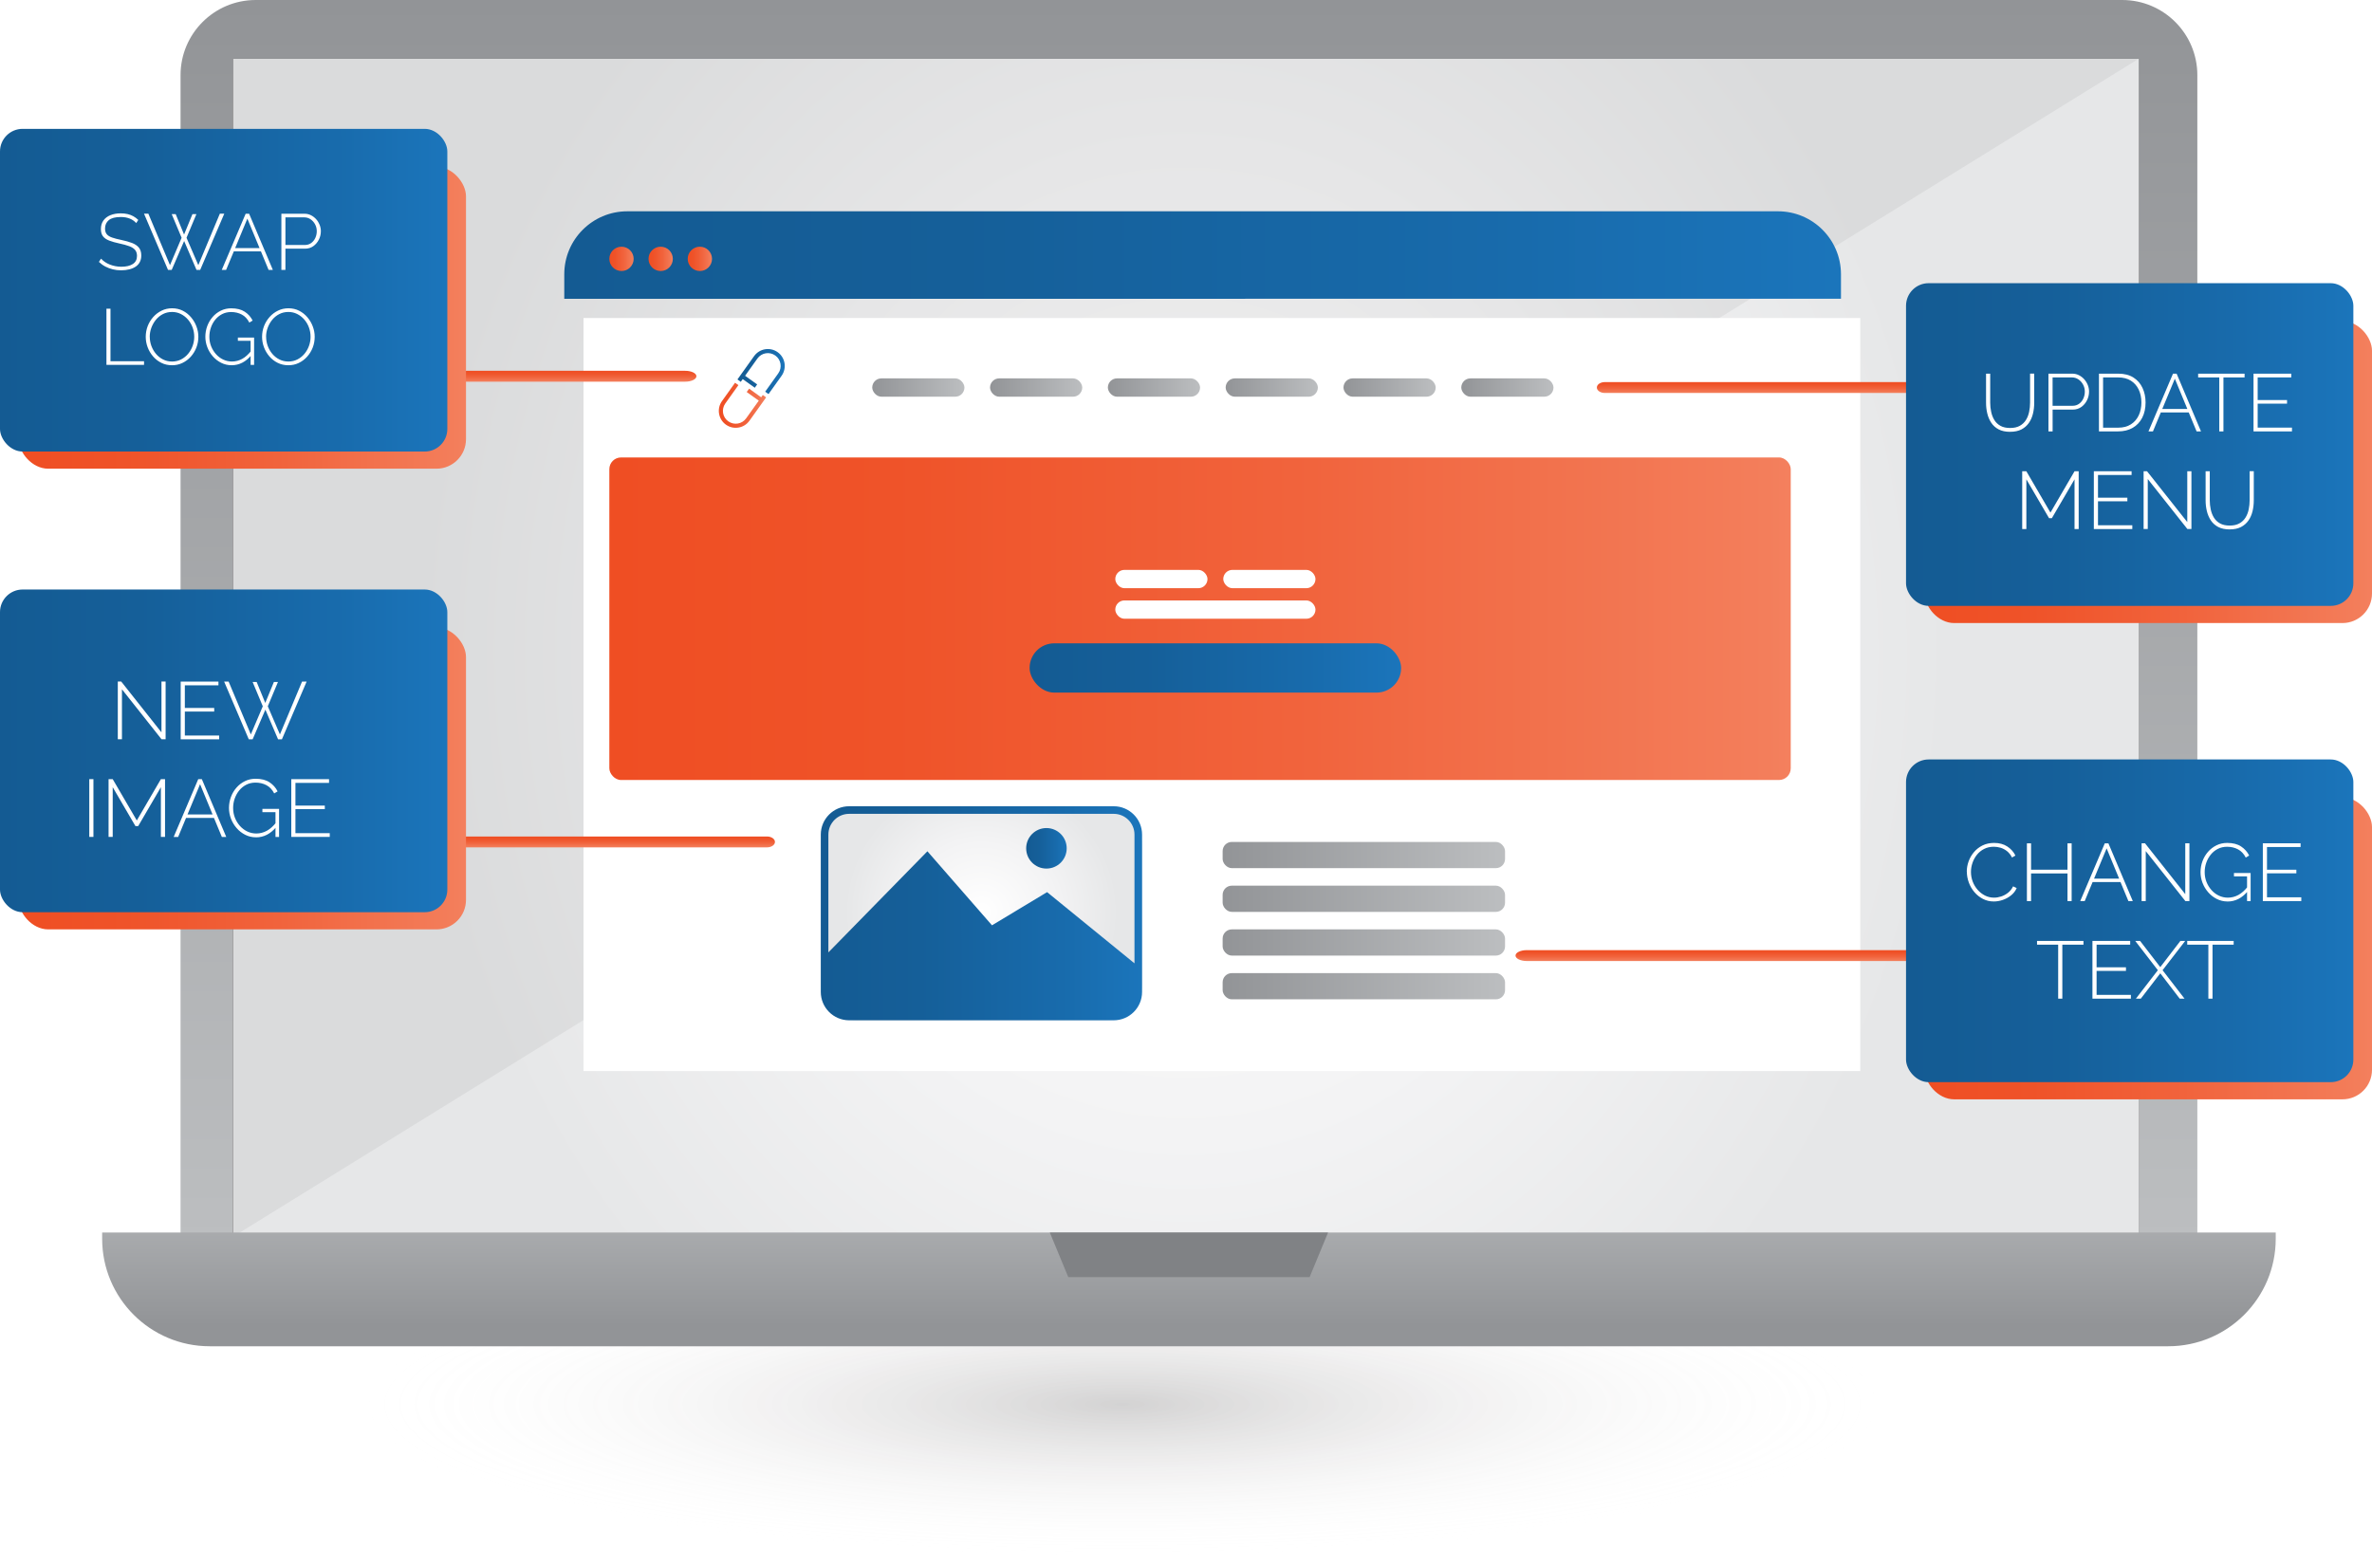 <?xml version="1.0" encoding="UTF-8"?>
<svg xmlns="http://www.w3.org/2000/svg" xmlns:xlink="http://www.w3.org/1999/xlink" viewBox="0 0 862.63 570.21">
  <defs>
    <style>
      .cls-1 {
        fill: url(#linear-gradient-2);
      }

      .cls-2, .cls-3 {
        fill: #fff;
      }

      .cls-4 {
        fill: url(#linear-gradient-17);
      }

      .cls-5 {
        fill: url(#linear-gradient-15);
      }

      .cls-6 {
        fill: url(#linear-gradient-18);
      }

      .cls-7 {
        fill: url(#linear-gradient-28);
      }

      .cls-8 {
        fill: url(#linear-gradient-14);
      }

      .cls-9 {
        fill: url(#linear-gradient-20);
      }

      .cls-10 {
        fill: url(#linear-gradient-6);
      }

      .cls-11 {
        fill: url(#linear-gradient-32);
      }

      .cls-12 {
        fill: url(#linear-gradient-11);
      }

      .cls-13 {
        fill: url(#linear-gradient-10);
      }

      .cls-14 {
        fill: url(#radial-gradient);
      }

      .cls-15 {
        fill: url(#linear-gradient-16);
      }

      .cls-16 {
        fill: url(#linear-gradient-31);
      }

      .cls-3 {
        filter: url(#drop-shadow-1);
      }

      .cls-17 {
        fill: url(#linear-gradient-21);
      }

      .cls-18 {
        fill: url(#linear-gradient-25);
      }

      .cls-19 {
        fill: url(#linear-gradient-5);
      }

      .cls-20 {
        fill: #808285;
      }

      .cls-21, .cls-22 {
        fill: url(#radial-gradient-2);
      }

      .cls-23 {
        fill: url(#linear-gradient-34);
      }

      .cls-24 {
        fill: url(#radial-gradient-3);
      }

      .cls-25 {
        fill: url(#linear-gradient-7);
      }

      .cls-22 {
        opacity: .94;
      }

      .cls-26 {
        fill: url(#linear-gradient-24);
      }

      .cls-27 {
        fill: url(#linear-gradient-9);
      }

      .cls-28 {
        fill: url(#linear-gradient-22);
      }

      .cls-29 {
        fill: url(#linear-gradient-3);
      }

      .cls-30 {
        fill: url(#linear-gradient);
      }

      .cls-31 {
        fill: url(#linear-gradient-27);
      }

      .cls-32 {
        fill: url(#linear-gradient-33);
      }

      .cls-33 {
        fill: url(#linear-gradient-29);
      }

      .cls-34 {
        fill: url(#linear-gradient-30);
      }

      .cls-35 {
        fill: url(#linear-gradient-23);
      }

      .cls-36 {
        fill: url(#linear-gradient-19);
      }

      .cls-37 {
        fill: #231f20;
      }

      .cls-38 {
        fill: url(#linear-gradient-4);
      }

      .cls-39 {
        fill: url(#linear-gradient-8);
      }

      .cls-40 {
        fill: url(#linear-gradient-12);
      }

      .cls-41 {
        fill: url(#linear-gradient-13);
      }

      .cls-42 {
        fill: url(#linear-gradient-26);
      }
    </style>
    <radialGradient id="radial-gradient" cx="408.21" cy="512.45" fx="408.21" fy="512.45" r="276.57" gradientTransform="translate(0 408.32) scale(1 .2)" gradientUnits="userSpaceOnUse">
      <stop offset="0" stop-color="#231f20" stop-opacity=".2"/>
      <stop offset="1" stop-color="#fff" stop-opacity="0"/>
    </radialGradient>
    <linearGradient id="linear-gradient" x1="432.38" y1="0" x2="432.38" y2="452.03" gradientUnits="userSpaceOnUse">
      <stop offset="0" stop-color="#929497"/>
      <stop offset="1" stop-color="#bcbec0"/>
    </linearGradient>
    <radialGradient id="radial-gradient-2" cx="431.26" cy="408.04" fx="431.26" fy="408.04" r="277.84" gradientTransform="translate(0 -236.36) scale(1 1.16)" gradientUnits="userSpaceOnUse">
      <stop offset="0" stop-color="#fff"/>
      <stop offset=".55" stop-color="#f3f3f4"/>
      <stop offset="1" stop-color="#e6e7e8"/>
    </radialGradient>
    <linearGradient id="linear-gradient-2" x1="432.38" y1="482.11" x2="432.38" y2="418.93" xlink:href="#linear-gradient"/>
    <filter id="drop-shadow-1" filterUnits="userSpaceOnUse">
      <feOffset dx="7" dy="7"/>
      <feGaussianBlur result="blur" stdDeviation="14"/>
      <feFlood flood-color="#000" flood-opacity=".35"/>
      <feComposite in2="blur" operator="in"/>
      <feComposite in="SourceGraphic"/>
    </filter>
    <linearGradient id="linear-gradient-3" x1="205.21" y1="92.77" x2="669.51" y2="92.77" gradientUnits="userSpaceOnUse">
      <stop offset="0" stop-color="#145b93"/>
      <stop offset=".31" stop-color="#155f99"/>
      <stop offset=".75" stop-color="#186bac"/>
      <stop offset="1" stop-color="#1b75bb"/>
    </linearGradient>
    <linearGradient id="linear-gradient-4" x1="221.6" y1="94.16" x2="230.44" y2="94.16" gradientUnits="userSpaceOnUse">
      <stop offset="0" stop-color="#ef4e23"/>
      <stop offset=".24" stop-color="#ef5329"/>
      <stop offset=".58" stop-color="#f1633c"/>
      <stop offset=".98" stop-color="#f37e5b"/>
      <stop offset="1" stop-color="#f4805e"/>
    </linearGradient>
    <linearGradient id="linear-gradient-5" x1="235.85" x2="244.69" xlink:href="#linear-gradient-4"/>
    <linearGradient id="linear-gradient-6" x1="250.1" x2="258.93" xlink:href="#linear-gradient-4"/>
    <linearGradient id="linear-gradient-7" x1="301.45" y1="606.77" x2="305.41" y2="606.77" gradientTransform="translate(822.65 2.83) rotate(90)" xlink:href="#linear-gradient-4"/>
    <linearGradient id="linear-gradient-8" x1="689.88" y1="306.3" x2="693.84" y2="306.3" gradientTransform="translate(950.8 -344.26) rotate(90)" xlink:href="#linear-gradient-4"/>
    <linearGradient id="linear-gradient-9" x1="697.48" y1="-93.84" x2="701.44" y2="-93.84" gradientTransform="translate(552.78 -558.49) rotate(90)" xlink:href="#linear-gradient-4"/>
    <linearGradient id="linear-gradient-10" x1="6.79" y1="283.16" x2="169.47" y2="283.16" xlink:href="#linear-gradient-4"/>
    <linearGradient id="linear-gradient-11" x1="0" y1="273.13" x2="162.68" y2="273.13" xlink:href="#linear-gradient-3"/>
    <linearGradient id="linear-gradient-12" x1="699.95" y1="171.73" x2="862.63" y2="171.73" xlink:href="#linear-gradient-4"/>
    <linearGradient id="linear-gradient-13" x1="693.17" y1="161.7" x2="855.85" y2="161.7" xlink:href="#linear-gradient-3"/>
    <linearGradient id="linear-gradient-14" x1="699.95" y1="344.98" x2="862.63" y2="344.98" xlink:href="#linear-gradient-4"/>
    <linearGradient id="linear-gradient-15" x1="693.17" y1="334.95" x2="855.85" y2="334.95" xlink:href="#linear-gradient-3"/>
    <radialGradient id="radial-gradient-3" cx="356.92" cy="277.61" fx="356.92" fy="277.61" r="49.69" gradientTransform="translate(0 59.7) scale(1 .98)" xlink:href="#radial-gradient-2"/>
    <linearGradient id="linear-gradient-16" x1="298.49" y1="332.21" x2="415.34" y2="332.21" xlink:href="#linear-gradient-3"/>
    <linearGradient id="linear-gradient-17" x1="373.19" y1="308.58" x2="387.93" y2="308.58" xlink:href="#linear-gradient-3"/>
    <linearGradient id="linear-gradient-18" x1="221.6" y1="225.07" x2="651.25" y2="225.07" xlink:href="#linear-gradient-4"/>
    <linearGradient id="linear-gradient-19" x1="374.44" y1="242.98" x2="509.55" y2="242.98" xlink:href="#linear-gradient-3"/>
    <linearGradient id="linear-gradient-20" x1="444.64" y1="358.75" x2="547.34" y2="358.75" xlink:href="#linear-gradient"/>
    <linearGradient id="linear-gradient-21" x1="444.64" y1="342.84" x2="547.34" y2="342.84" xlink:href="#linear-gradient"/>
    <linearGradient id="linear-gradient-22" x1="444.64" y1="326.93" x2="547.34" y2="326.93" xlink:href="#linear-gradient"/>
    <linearGradient id="linear-gradient-23" x1="444.64" y1="311.03" x2="547.34" y2="311.03" xlink:href="#linear-gradient"/>
    <linearGradient id="linear-gradient-24" x1="261.42" y1="147.42" x2="278.63" y2="147.42" xlink:href="#linear-gradient-4"/>
    <linearGradient id="linear-gradient-25" x1="268.19" y1="135.15" x2="285.39" y2="135.15" xlink:href="#linear-gradient-3"/>
    <linearGradient id="linear-gradient-26" x1="479.14" y1="790.88" x2="483.1" y2="790.88" gradientTransform="translate(950.8 -344.26) rotate(90)" xlink:href="#linear-gradient-4"/>
    <linearGradient id="linear-gradient-27" x1="317.21" y1="140.97" x2="350.74" y2="140.97" xlink:href="#linear-gradient"/>
    <linearGradient id="linear-gradient-28" x1="360.05" y1="140.97" x2="393.58" y2="140.97" xlink:href="#linear-gradient"/>
    <linearGradient id="linear-gradient-29" x1="402.9" y1="140.97" x2="436.42" y2="140.97" xlink:href="#linear-gradient"/>
    <linearGradient id="linear-gradient-30" x1="445.74" y1="140.97" x2="479.27" y2="140.97" xlink:href="#linear-gradient"/>
    <linearGradient id="linear-gradient-31" x1="488.59" y1="140.97" x2="522.11" y2="140.97" xlink:href="#linear-gradient"/>
    <linearGradient id="linear-gradient-32" x1="531.43" y1="140.97" x2="564.96" y2="140.97" xlink:href="#linear-gradient"/>
    <linearGradient id="linear-gradient-33" x1="6.79" y1="115.59" x2="169.47" y2="115.59" xlink:href="#linear-gradient-4"/>
    <linearGradient id="linear-gradient-34" x1="0" y1="105.55" x2="162.68" y2="105.55" xlink:href="#linear-gradient-3"/>
  </defs>
  <g id="Devices">
    <ellipse class="cls-14" cx="408.21" cy="512.45" rx="386.84" ry="57.76"/>
    <path class="cls-30" d="M92.99,0H771.78c15.08,0,27.33,12.24,27.33,27.33V452.03H65.66V27.33c0-15.08,12.24-27.33,27.33-27.33Z"/>
    <rect class="cls-37" x="84.73" y="21.36" width="693.06" height="428.52"/>
    <rect class="cls-22" x="84.73" y="21.36" width="693.06" height="428.52"/>
    <polygon class="cls-21" points="84.73 449.88 777.8 449.88 777.8 21.36 84.73 449.88 84.73 449.88"/>
    <path class="cls-1" d="M37.15,448.34H827.62v2.27c0,21.58-17.52,39.1-39.1,39.1H76.25c-21.58,0-39.1-17.52-39.1-39.1v-2.27h0Z"/>
    <polygon class="cls-20" points="476.27 464.56 388.5 464.56 381.79 448.34 482.98 448.34 476.27 464.56"/>
  </g>
  <g id="illustrations">
    <rect class="cls-3" x="205.21" y="108.68" width="464.31" height="273.92"/>
    <path class="cls-29" d="M228.12,76.86h418.48c12.65,0,22.91,10.27,22.91,22.91v8.91H205.21v-8.91c0-12.65,10.27-22.91,22.91-22.91Z"/>
    <circle class="cls-38" cx="226.02" cy="94.16" r="4.42"/>
    <circle class="cls-19" cx="240.27" cy="94.16" r="4.42"/>
    <circle class="cls-10" cx="254.52" cy="94.16" r="4.42"/>
    <path class="cls-25" d="M149.95,306.26c0-1.09,1.29-1.98,2.89-1.98h126.1c1.59,0,2.89,.89,2.89,1.98s-1.29,1.98-2.89,1.98h-126.1c-1.59,0-2.89-.89-2.89-1.98Z"/>
    <path class="cls-39" d="M551.15,347.6c0-1.09,1.83-1.98,4.09-1.98h178.52c2.26,0,4.09,.89,4.09,1.98s-1.83,1.98-4.09,1.98h-178.52c-2.26,0-4.09-.89-4.09-1.98Z"/>
    <path class="cls-27" d="M580.73,140.97c0-1.09,1.29-1.98,2.88-1.98h126.01c1.59,0,2.88,.89,2.88,1.98s-1.29,1.98-2.88,1.98h-126.01c-1.59,0-2.88-.89-2.88-1.98Z"/>
    <rect class="cls-13" x="6.79" y="228.25" width="162.68" height="109.82" rx="10.74" ry="10.74"/>
    <rect class="cls-12" y="214.44" width="162.68" height="117.38" rx="8.22" ry="8.22"/>
    <rect class="cls-40" x="699.95" y="116.82" width="162.68" height="109.82" rx="10.74" ry="10.74"/>
    <rect class="cls-41" x="693.17" y="103.01" width="162.68" height="117.38" rx="8.22" ry="8.22"/>
    <rect class="cls-8" x="699.95" y="290.07" width="162.68" height="109.82" rx="10.74" ry="10.74"/>
    <rect class="cls-5" x="693.17" y="276.26" width="162.68" height="117.38" rx="8.22" ry="8.22"/>
    <g>
      <rect class="cls-24" x="298.49" y="294.31" width="116.84" height="76.83" rx="13.08" ry="13.08"/>
      <g>
        <path class="cls-15" d="M405.04,293.28h-96.24c-5.68,0-10.3,4.62-10.3,10.3v57.26c0,5.68,4.62,10.3,10.3,10.3h96.24c5.68,0,10.3-4.62,10.3-10.3v-57.26c0-5.68-4.62-10.3-10.3-10.3Zm-96.24,2.76h96.24c4.16,0,7.54,3.38,7.54,7.54v46.84l-31.78-25.9-20.04,12.07-23.49-26.93-36.01,36.78v-42.86c0-4.16,3.38-7.54,7.54-7.54Z"/>
        <path class="cls-4" d="M380.56,315.95c4.07,0,7.37-3.3,7.37-7.37s-3.3-7.37-7.37-7.37-7.37,3.3-7.37,7.37,3.3,7.37,7.37,7.37Z"/>
      </g>
    </g>
    <rect class="cls-6" x="221.6" y="166.4" width="429.64" height="117.33" rx="4.26" ry="4.26"/>
    <rect class="cls-36" x="374.44" y="234.01" width="135.11" height="17.93" rx="8.96" ry="8.96"/>
    <g>
      <rect class="cls-9" x="444.64" y="353.98" width="102.7" height="9.53" rx="3.33" ry="3.33"/>
      <rect class="cls-17" x="444.64" y="338.07" width="102.7" height="9.53" rx="3.33" ry="3.33"/>
      <rect class="cls-28" x="444.64" y="322.17" width="102.7" height="9.53" rx="3.33" ry="3.33"/>
      <rect class="cls-35" x="444.64" y="306.26" width="102.7" height="9.53" rx="3.33" ry="3.33"/>
    </g>
    <g>
      <path class="cls-26" d="M276.82,144.52l-4.39-3.14-.87,1.22,4.39,3.14-4.6,6.44c-1.49,2.09-4.41,2.57-6.5,1.08-2.09-1.49-2.57-4.4-1.08-6.49l4.76-6.67-1.21-.87-4.76,6.67c-1.97,2.76-1.33,6.6,1.43,8.57,2.76,1.97,6.6,1.33,8.57-1.43l6.06-8.49-1.21-.87-.59,.83Z"/>
      <path class="cls-18" d="M274.25,129.53l-6.06,8.49,1.21,.87,.7-.99,4.4,3.14,.86-1.21-4.39-3.14,4.49-6.29c1.49-2.09,4.4-2.58,6.5-1.08,2.09,1.49,2.58,4.4,1.08,6.49l-4.76,6.67,1.21,.87,4.76-6.67c1.97-2.76,1.33-6.6-1.43-8.57-2.76-1.97-6.6-1.33-8.57,1.43"/>
    </g>
    <path class="cls-42" d="M66.57,136.86c0-1.09,1.83-1.98,4.09-1.98H249.18c2.26,0,4.09,.89,4.09,1.98s-1.83,1.98-4.09,1.98H70.65c-2.26,0-4.09-.89-4.09-1.98Z"/>
    <rect class="cls-31" x="317.21" y="137.64" width="33.53" height="6.66" rx="3.33" ry="3.33"/>
    <rect class="cls-2" x="405.6" y="207.3" width="33.53" height="6.66" rx="3.33" ry="3.33"/>
    <rect class="cls-2" x="444.87" y="207.3" width="33.53" height="6.66" rx="3.33" ry="3.33"/>
    <rect class="cls-2" x="405.6" y="218.41" width="72.8" height="6.66" rx="3.33" ry="3.33"/>
    <rect class="cls-7" x="360.05" y="137.64" width="33.53" height="6.66" rx="3.33" ry="3.33"/>
    <rect class="cls-33" x="402.9" y="137.64" width="33.53" height="6.66" rx="3.33" ry="3.33"/>
    <rect class="cls-34" x="445.74" y="137.64" width="33.53" height="6.66" rx="3.33" ry="3.33"/>
    <rect class="cls-16" x="488.59" y="137.64" width="33.53" height="6.66" rx="3.33" ry="3.33"/>
    <rect class="cls-11" x="531.43" y="137.64" width="33.53" height="6.66" rx="3.33" ry="3.33"/>
    <g>
      <path class="cls-2" d="M731.05,157.08c-1.68,0-3.08-.3-4.2-.89-1.12-.59-2.02-1.4-2.69-2.41-.67-1.02-1.15-2.15-1.45-3.42-.3-1.26-.44-2.55-.44-3.88v-10.56h1.51v10.56c0,1.14,.12,2.27,.36,3.37,.24,1.11,.63,2.1,1.17,2.97s1.28,1.57,2.22,2.09,2.1,.77,3.51,.77,2.6-.27,3.53-.8c.94-.53,1.68-1.24,2.22-2.12,.54-.88,.93-1.86,1.15-2.96,.23-1.09,.34-2.2,.34-3.33v-10.56h1.51v10.56c0,1.4-.15,2.74-.46,4.01-.31,1.27-.8,2.4-1.5,3.39s-1.59,1.76-2.69,2.34c-1.11,.57-2.47,.86-4.08,.86Z"/>
      <path class="cls-2" d="M744.96,156.93v-21.01h8.64c.89,0,1.7,.19,2.44,.56,.74,.37,1.38,.87,1.94,1.49,.55,.62,.98,1.32,1.29,2.09s.46,1.56,.46,2.37c0,1.12-.25,2.18-.75,3.18s-1.19,1.81-2.07,2.44c-.88,.63-1.92,.95-3.12,.95h-7.31v7.93h-1.51Zm1.51-9.32h7.25c.93,0,1.73-.25,2.4-.74,.67-.49,1.18-1.13,1.54-1.92,.36-.79,.53-1.63,.53-2.51s-.21-1.78-.64-2.56-.98-1.4-1.69-1.88c-.7-.47-1.48-.71-2.32-.71h-7.07v10.33Z"/>
      <path class="cls-2" d="M763.33,156.93v-21.01h6.98c2.23,0,4.08,.47,5.55,1.4,1.47,.94,2.57,2.2,3.31,3.79s1.11,3.35,1.11,5.28c0,2.13-.4,3.98-1.21,5.56-.81,1.58-1.96,2.8-3.46,3.67-1.5,.87-3.26,1.3-5.29,1.3h-6.98Zm15.44-10.53c0-1.76-.33-3.32-.99-4.7-.66-1.38-1.62-2.46-2.87-3.24-1.25-.78-2.79-1.17-4.6-1.17h-5.48v18.28h5.48c1.83,0,3.38-.4,4.64-1.21s2.21-1.91,2.86-3.3c.64-1.39,.96-2.94,.96-4.66Z"/>
      <path class="cls-2" d="M790.28,135.93h1.3l8.87,21.01h-1.6l-2.87-6.92h-10.15l-2.87,6.92h-1.63l8.93-21.01Zm5.2,12.84l-4.55-11.01-4.57,11.01h9.12Z"/>
      <path class="cls-2" d="M816.29,137.29h-7.69v19.64h-1.51v-19.64h-7.69v-1.36h16.89v1.36Z"/>
      <path class="cls-2" d="M833.53,155.57v1.36h-13.99v-21.01h13.73v1.36h-12.22v8.25h10.68v1.3h-10.68v8.73h12.49Z"/>
      <path class="cls-2" d="M754.45,192.44v-18.08l-8.25,14.14h-1.01l-8.26-14.14v18.08h-1.51v-21.01h1.51l8.76,15.03,8.76-15.03h1.51v21.01h-1.51Z"/>
      <path class="cls-2" d="M775.46,191.08v1.36h-13.99v-21.01h13.73v1.36h-12.22v8.25h10.68v1.3h-10.68v8.73h12.49Z"/>
      <path class="cls-2" d="M781.08,174.24v18.19h-1.51v-21.01h1.24l14.64,18.49v-18.49h1.51v21.01h-1.48l-14.41-18.19Z"/>
      <path class="cls-2" d="M810.9,192.58c-1.68,0-3.08-.3-4.2-.89-1.12-.59-2.02-1.4-2.69-2.41-.67-1.02-1.15-2.15-1.45-3.42-.3-1.26-.44-2.55-.44-3.88v-10.56h1.51v10.56c0,1.14,.12,2.27,.36,3.37,.24,1.11,.63,2.1,1.17,2.97s1.28,1.57,2.22,2.09,2.1,.77,3.51,.77,2.6-.27,3.53-.8c.94-.53,1.68-1.24,2.22-2.12,.54-.88,.93-1.86,1.15-2.96,.23-1.09,.34-2.2,.34-3.33v-10.56h1.51v10.56c0,1.4-.15,2.74-.46,4.01-.31,1.27-.8,2.4-1.5,3.39s-1.59,1.76-2.69,2.34c-1.11,.57-2.47,.86-4.08,.86Z"/>
    </g>
    <g>
      <path class="cls-2" d="M44.35,250.73v18.19h-1.51v-21.01h1.24l14.64,18.49v-18.49h1.51v21.01h-1.48l-14.41-18.19Z"/>
      <path class="cls-2" d="M79.7,267.57v1.36h-13.99v-21.01h13.73v1.36h-12.22v8.25h10.68v1.3h-10.68v8.73h12.49Z"/>
      <path class="cls-2" d="M91.86,248.07h1.48l3.13,7.63,3.14-7.63h1.48l-3.7,8.85,4.41,10.24,8.05-19.23h1.66l-8.99,21.01h-1.39l-4.62-10.8-4.64,10.8h-1.39l-8.97-21.01h1.63l8.08,19.23,4.35-10.24-3.7-8.85Z"/>
      <path class="cls-2" d="M32.47,304.43v-21.01h1.51v21.01h-1.51Z"/>
      <path class="cls-2" d="M58.51,304.43v-18.08l-8.25,14.14h-1.01l-8.26-14.14v18.08h-1.51v-21.01h1.51l8.76,15.03,8.76-15.03h1.51v21.01h-1.51Z"/>
      <path class="cls-2" d="M72.11,283.43h1.3l8.87,21.01h-1.6l-2.87-6.92h-10.15l-2.87,6.92h-1.63l8.93-21.01Zm5.2,12.84l-4.55-11.01-4.57,11.01h9.12Z"/>
      <path class="cls-2" d="M93.12,304.58c-1.42,0-2.73-.31-3.94-.92s-2.25-1.42-3.13-2.44c-.89-1.02-1.57-2.16-2.06-3.43-.48-1.27-.72-2.57-.72-3.89s.24-2.71,.71-3.98c.47-1.27,1.14-2.41,2.01-3.4,.87-1,1.89-1.78,3.08-2.37,1.18-.58,2.48-.87,3.88-.87,2.09,0,3.78,.43,5.07,1.29,1.29,.86,2.27,1.96,2.94,3.3l-1.24,.74c-.71-1.38-1.65-2.38-2.83-3-1.17-.62-2.5-.93-3.98-.93-1.24,0-2.37,.26-3.37,.78-1.01,.52-1.86,1.22-2.57,2.1-.71,.88-1.25,1.87-1.63,2.97-.38,1.11-.56,2.24-.56,3.4,0,1.24,.22,2.42,.65,3.52,.43,1.11,1.04,2.09,1.8,2.96,.77,.87,1.67,1.55,2.69,2.04,1.03,.49,2.12,.74,3.28,.74,1.36,0,2.64-.33,3.85-.99,1.2-.66,2.36-1.7,3.46-3.12v1.69c-2.09,2.54-4.56,3.82-7.4,3.82Zm7.07-9.14h-4.76v-1.21h6.06v10.21h-1.3v-8.99Z"/>
      <path class="cls-2" d="M119.92,303.07v1.36h-13.99v-21.01h13.73v1.36h-12.22v8.25h10.68v1.3h-10.68v8.73h12.49Z"/>
    </g>
    <g>
      <path class="cls-2" d="M715.26,317.09c0-1.26,.22-2.51,.66-3.74s1.09-2.36,1.94-3.37,1.89-1.83,3.12-2.44,2.64-.92,4.22-.92c1.88,0,3.47,.43,4.79,1.29,1.32,.86,2.31,1.96,2.96,3.3l-1.24,.71c-.49-.97-1.1-1.73-1.82-2.31-.72-.57-1.49-.98-2.32-1.23-.83-.25-1.66-.37-2.48-.37-1.32,0-2.5,.27-3.53,.8-1.04,.53-1.91,1.24-2.62,2.13-.71,.89-1.25,1.87-1.61,2.96-.37,1.08-.55,2.18-.55,3.28,0,1.24,.22,2.42,.65,3.54,.43,1.11,1.03,2.11,1.79,2.97s1.65,1.56,2.66,2.07,2.12,.77,3.3,.77c.85,0,1.71-.14,2.59-.43,.88-.29,1.7-.73,2.47-1.33,.77-.6,1.39-1.39,1.87-2.35l1.3,.62c-.45,1.04-1.13,1.93-2.04,2.66s-1.91,1.28-3.02,1.66-2.2,.56-3.28,.56c-1.42,0-2.73-.31-3.93-.93-1.2-.62-2.24-1.45-3.12-2.49-.88-1.04-1.55-2.2-2.02-3.49-.47-1.29-.71-2.6-.71-3.92Z"/>
      <path class="cls-2" d="M753.4,306.77v21.01h-1.51v-10.06h-13.25v10.06h-1.51v-21.01h1.51v9.59h13.25v-9.59h1.51Z"/>
      <path class="cls-2" d="M765.47,306.77h1.3l8.87,21.01h-1.6l-2.87-6.92h-10.15l-2.87,6.92h-1.63l8.93-21.01Zm5.2,12.84l-4.55-11.01-4.57,11.01h9.12Z"/>
      <path class="cls-2" d="M780.35,309.58v18.19h-1.51v-21.01h1.24l14.64,18.49v-18.49h1.51v21.01h-1.48l-14.41-18.19Z"/>
      <path class="cls-2" d="M810.12,327.92c-1.42,0-2.73-.31-3.94-.92s-2.25-1.42-3.13-2.44c-.89-1.02-1.57-2.16-2.06-3.43-.48-1.27-.72-2.57-.72-3.89s.24-2.71,.71-3.98c.47-1.27,1.14-2.41,2.01-3.4,.87-1,1.89-1.78,3.08-2.37,1.18-.58,2.48-.87,3.88-.87,2.09,0,3.78,.43,5.07,1.29,1.29,.86,2.27,1.96,2.94,3.3l-1.24,.74c-.71-1.38-1.65-2.38-2.83-3-1.17-.62-2.5-.93-3.98-.93-1.24,0-2.37,.26-3.37,.78-1.01,.52-1.86,1.22-2.57,2.1-.71,.88-1.25,1.87-1.63,2.97-.38,1.11-.56,2.24-.56,3.4,0,1.24,.22,2.42,.65,3.52,.43,1.11,1.04,2.09,1.8,2.96,.77,.87,1.67,1.55,2.69,2.04,1.03,.49,2.12,.74,3.28,.74,1.36,0,2.64-.33,3.85-.99,1.2-.66,2.36-1.7,3.46-3.12v1.69c-2.09,2.54-4.56,3.82-7.4,3.82Zm7.07-9.14h-4.76v-1.21h6.06v10.21h-1.3v-8.99Z"/>
      <path class="cls-2" d="M836.92,326.41v1.36h-13.99v-21.01h13.73v1.36h-12.22v8.25h10.68v1.3h-10.68v8.73h12.49Z"/>
      <path class="cls-2" d="M757.7,343.63h-7.69v19.64h-1.51v-19.64h-7.69v-1.36h16.89v1.36Z"/>
      <path class="cls-2" d="M774.95,361.91v1.36h-13.99v-21.01h13.73v1.36h-12.22v8.25h10.68v1.3h-10.68v8.73h12.49Z"/>
      <path class="cls-2" d="M778.29,342.27l7.34,9.53,7.31-9.53h1.75l-8.22,10.65,7.99,10.36h-1.75l-7.07-9.23-7.1,9.23h-1.78l7.99-10.36-8.22-10.65h1.77Z"/>
      <path class="cls-2" d="M812.32,343.63h-7.69v19.64h-1.51v-19.64h-7.69v-1.36h16.89v1.36Z"/>
    </g>
    <rect class="cls-32" x="6.79" y="60.67" width="162.68" height="109.82" rx="10.74" ry="10.74"/>
    <rect class="cls-23" y="46.87" width="162.68" height="117.38" rx="8.22" ry="8.22"/>
    <g>
      <path class="cls-2" d="M49.55,81.15c-.33-.36-.69-.69-1.09-.96-.4-.28-.83-.51-1.3-.69-.46-.18-.96-.32-1.5-.42-.54-.1-1.11-.14-1.73-.14-2,0-3.45,.38-4.36,1.13-.91,.76-1.37,1.78-1.37,3.06,0,.86,.2,1.55,.62,2.06,.41,.51,1.06,.91,1.94,1.22,.88,.31,2.02,.6,3.42,.89,1.48,.31,2.75,.67,3.83,1.08,1.07,.41,1.9,.97,2.49,1.68,.58,.71,.88,1.67,.88,2.87,0,.9-.17,1.69-.52,2.37s-.84,1.24-1.5,1.68c-.65,.44-1.43,.78-2.32,1-.89,.23-1.89,.35-2.98,.35s-2.06-.11-3.02-.35c-.96-.23-1.86-.57-2.71-1.01s-1.63-1.01-2.36-1.7l.78-1.18c.42,.46,.9,.87,1.42,1.22s1.1,.66,1.73,.91c.62,.25,1.29,.45,2,.59,.71,.14,1.45,.22,2.22,.22,1.78,0,3.18-.33,4.19-.99s1.51-1.64,1.51-2.94c0-.9-.23-1.63-.69-2.18-.46-.56-1.17-1.01-2.13-1.37-.96-.35-2.16-.69-3.6-.99-1.44-.31-2.66-.65-3.67-1.04s-1.76-.9-2.27-1.55-.76-1.53-.76-2.64c0-1.23,.3-2.27,.91-3.12s1.45-1.5,2.55-1.94c1.09-.44,2.35-.66,3.77-.66,.88,0,1.7,.09,2.46,.26,.76,.17,1.46,.44,2.1,.79,.64,.36,1.24,.8,1.8,1.34l-.75,1.15Z"/>
      <path class="cls-2" d="M62.45,77.89h1.44l3.05,7.43,3.05-7.43h1.44l-3.6,8.6,4.29,9.96,7.83-18.71h1.61l-8.75,20.43h-1.35l-4.49-10.5-4.52,10.5h-1.35l-8.72-20.43h1.58l7.86,18.71,4.23-9.96-3.6-8.6Z"/>
      <path class="cls-2" d="M89.33,77.75h1.27l8.63,20.43h-1.55l-2.78-6.73h-9.87l-2.8,6.73h-1.58l8.69-20.43Zm5.06,12.49l-4.43-10.71-4.44,10.71h8.87Z"/>
      <path class="cls-2" d="M102.33,98.18v-20.43h8.4c.86,0,1.65,.18,2.37,.55,.72,.36,1.35,.85,1.89,1.45s.95,1.28,1.25,2.03,.45,1.52,.45,2.3c0,1.09-.24,2.13-.73,3.09-.49,.97-1.16,1.76-2.01,2.37-.85,.61-1.87,.92-3.04,.92h-7.11v7.71h-1.47Zm1.47-9.06h7.05c.9,0,1.68-.24,2.33-.72,.65-.48,1.15-1.1,1.5-1.87s.52-1.58,.52-2.45-.21-1.73-.62-2.49c-.41-.76-.96-1.37-1.64-1.83-.68-.46-1.43-.69-2.26-.69h-6.88v10.04Z"/>
      <path class="cls-2" d="M38.71,132.72v-20.43h1.47v19.11h12.2v1.32h-13.67Z"/>
      <path class="cls-2" d="M62.56,132.86c-1.42,0-2.72-.29-3.89-.88-1.17-.58-2.18-1.37-3.02-2.35-.84-.98-1.5-2.09-1.96-3.32s-.69-2.51-.69-3.81,.24-2.66,.72-3.9c.48-1.24,1.16-2.34,2.03-3.31,.87-.97,1.89-1.74,3.05-2.3,1.16-.57,2.42-.85,3.78-.85,1.44,0,2.74,.3,3.9,.89s2.16,1.39,3.01,2.39,1.5,2.11,1.96,3.34c.46,1.23,.69,2.47,.69,3.74,0,1.38-.24,2.69-.72,3.93-.48,1.24-1.16,2.34-2.03,3.31-.87,.97-1.89,1.73-3.05,2.29-1.16,.56-2.42,.83-3.78,.83Zm-8.09-10.36c0,1.17,.2,2.29,.6,3.37,.4,1.07,.96,2.03,1.68,2.88,.72,.84,1.57,1.52,2.56,2.01,.99,.5,2.08,.75,3.27,.75s2.31-.26,3.31-.78c1-.52,1.85-1.21,2.56-2.07,.71-.86,1.25-1.83,1.63-2.89,.37-1.06,.56-2.15,.56-3.27,0-1.17-.2-2.29-.59-3.37-.39-1.07-.96-2.03-1.68-2.88-.73-.84-1.59-1.52-2.58-2.02s-2.06-.75-3.21-.75c-1.23,0-2.34,.26-3.34,.78-1,.52-1.85,1.21-2.55,2.07-.7,.86-1.25,1.83-1.64,2.89-.39,1.06-.59,2.15-.59,3.27Z"/>
      <path class="cls-2" d="M84.26,132.86c-1.38,0-2.66-.3-3.83-.89-1.17-.59-2.19-1.39-3.05-2.37-.86-.99-1.53-2.1-2-3.34-.47-1.24-.7-2.5-.7-3.78s.23-2.63,.69-3.87c.46-1.24,1.11-2.34,1.96-3.31,.84-.97,1.84-1.74,2.99-2.3,1.15-.57,2.41-.85,3.77-.85,2.03,0,3.68,.42,4.93,1.25,1.26,.83,2.21,1.9,2.86,3.21l-1.21,.72c-.69-1.34-1.61-2.32-2.75-2.92-1.14-.6-2.43-.91-3.87-.91-1.21,0-2.3,.26-3.28,.76-.98,.51-1.81,1.19-2.5,2.04-.69,.85-1.22,1.82-1.58,2.89-.37,1.07-.55,2.18-.55,3.31,0,1.21,.21,2.35,.63,3.42,.42,1.07,1.01,2.03,1.76,2.88s1.62,1.51,2.62,1.98c1,.48,2.06,.72,3.19,.72,1.32,0,2.57-.32,3.74-.96,1.17-.64,2.29-1.66,3.37-3.04v1.64c-2.03,2.47-4.43,3.71-7.19,3.71Zm6.88-8.89h-4.63v-1.18h5.9v9.93h-1.27v-8.75Z"/>
      <path class="cls-2" d="M104.87,132.86c-1.42,0-2.72-.29-3.89-.88-1.17-.58-2.18-1.37-3.02-2.35-.84-.98-1.5-2.09-1.96-3.32s-.69-2.51-.69-3.81,.24-2.66,.72-3.9c.48-1.24,1.16-2.34,2.03-3.31,.87-.97,1.89-1.74,3.05-2.3,1.16-.57,2.42-.85,3.78-.85,1.44,0,2.74,.3,3.9,.89s2.16,1.39,3.01,2.39,1.5,2.11,1.96,3.34c.46,1.23,.69,2.47,.69,3.74,0,1.38-.24,2.69-.72,3.93-.48,1.24-1.16,2.34-2.03,3.31-.87,.97-1.89,1.73-3.05,2.29-1.16,.56-2.42,.83-3.78,.83Zm-8.09-10.36c0,1.17,.2,2.29,.6,3.37,.4,1.07,.96,2.03,1.68,2.88,.72,.84,1.57,1.52,2.56,2.01,.99,.5,2.08,.75,3.27,.75s2.31-.26,3.31-.78c1-.52,1.85-1.21,2.56-2.07,.71-.86,1.25-1.83,1.63-2.89,.37-1.06,.56-2.15,.56-3.27,0-1.17-.2-2.29-.59-3.37-.39-1.07-.96-2.03-1.68-2.88-.73-.84-1.59-1.52-2.58-2.02s-2.06-.75-3.21-.75c-1.23,0-2.34,.26-3.34,.78-1,.52-1.85,1.21-2.55,2.07-.7,.86-1.25,1.83-1.64,2.89-.39,1.06-.59,2.15-.59,3.27Z"/>
    </g>
  </g>
</svg>